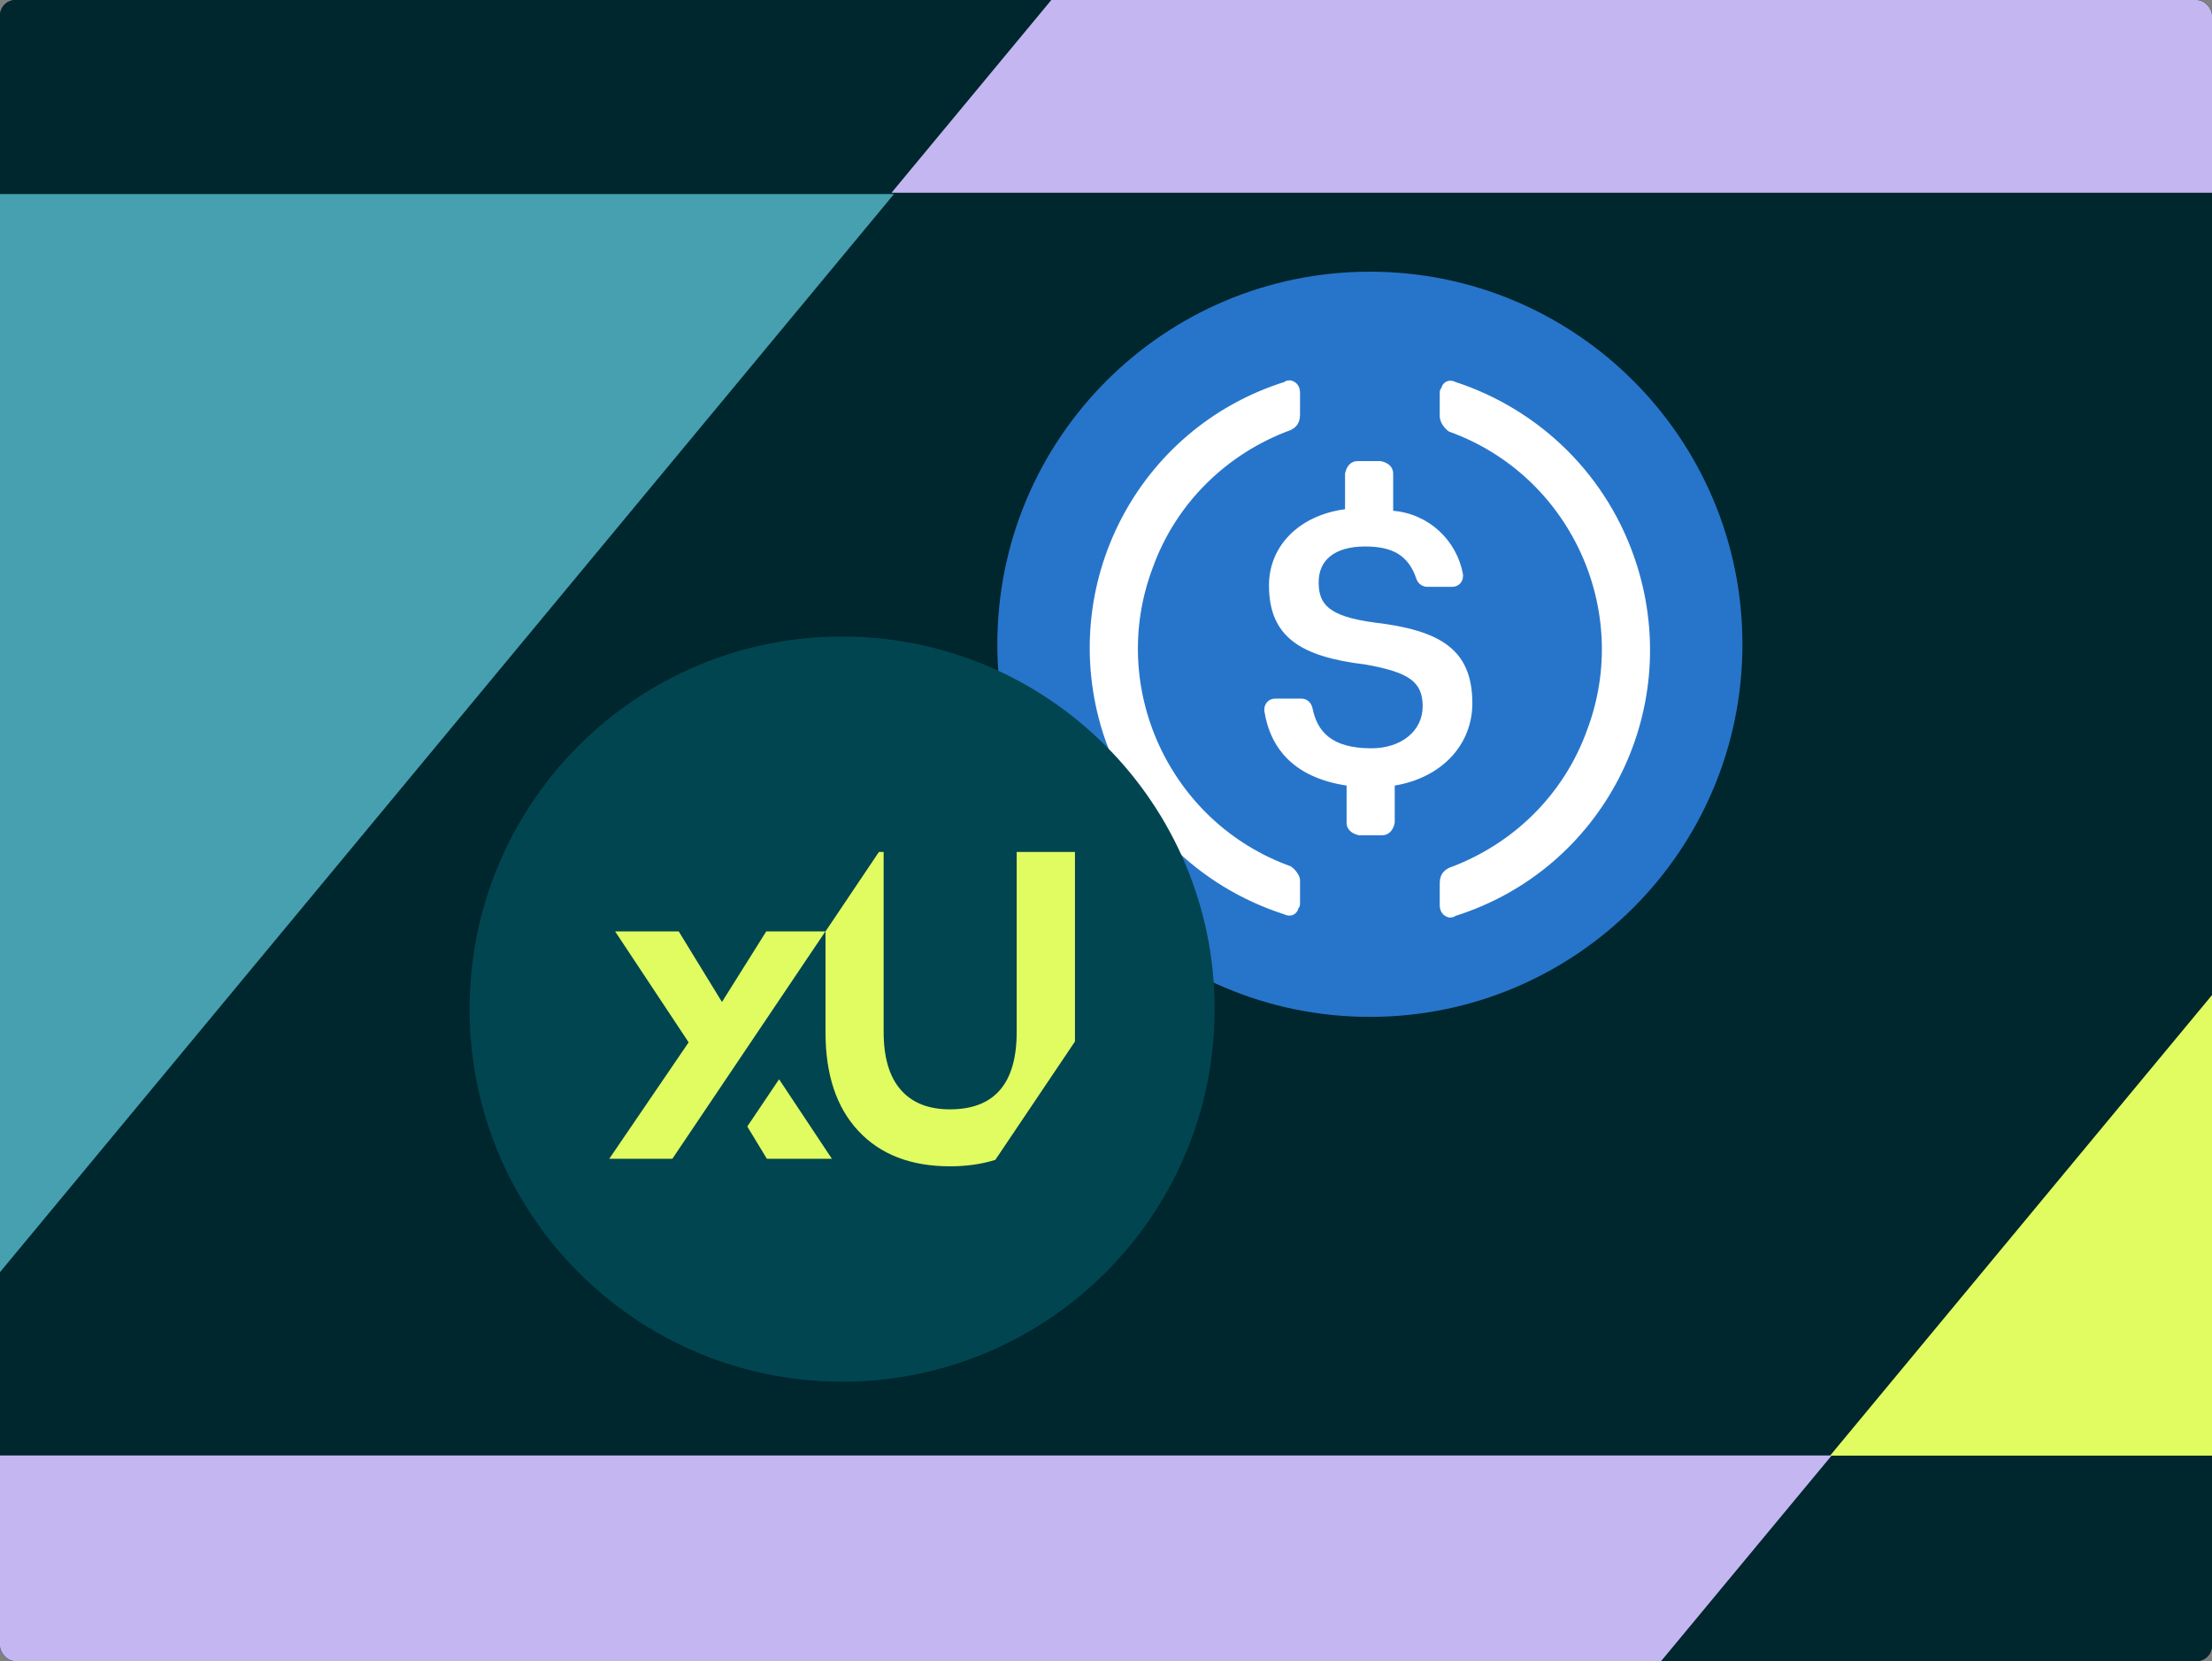 <svg width="570" height="428" viewBox="0 0 570 428" fill="none" xmlns="http://www.w3.org/2000/svg">
<rect x="0" y="0" width="570" height="428" fill="#808080" stroke="none"/>
<g clip-path="url(#clip0_6510_27747)">
<rect width="570" height="428" rx="4" fill="#00262E"/>
<g clip-path="url(#clip1_6510_27747)">
<path d="M0 4C0 1.791 1.791 0 4 0H566C568.209 0 570 1.791 570 4V424C570 426.209 568.209 428 566 428H4C1.791 428 0 426.209 0 424V4Z" fill="#00262E"/>
<path d="M0 327.767V50H230.369L0 327.767Z" fill="#46A0AF"/>
<path d="M740.265 -104L612.837 49.655H229.735L357.163 -104H740.265Z" fill="#C4B7F1"/>
<path d="M570.318 256V375.049H471.583L570.318 256Z" fill="#E1FC61"/>
<path d="M-1283 669L-1039.04 375H472L228.055 669H-1283Z" fill="#C4B7F1"/>
</g>
<g clip-path="url(#clip2_6510_27747)">
<path d="M257 70H449V262H257V70Z" fill="#2775CA"/>
<path d="M379.4 181.2C379.4 167.2 371 162.4 354.2 160.4C342.2 158.8 339.8 155.6 339.8 150C339.8 144.399 343.8 140.8 351.8 140.8C359 140.8 363 143.2 365 149.2C365.4 150.4 366.6 151.2 367.8 151.2H374.2C375.8 151.2 377 150 377 148.4V148C375.4 139.2 368.2 132.4 359 131.6V122C359 120.4 357.8 119.2 355.8 118.8H349.8C348.2 118.8 347 120 346.6 122V131.2C334.6 132.8 327 140.8 327 150.8C327 164 335 169.2 351.8 171.2C363 173.2 366.6 175.6 366.6 182C366.6 188.401 361 192.8 353.4 192.8C343 192.8 339.4 188.4 338.2 182.4C337.8 180.8 336.6 180 335.4 180H328.6C327 180 325.8 181.2 325.8 182.8V183.2C327.4 193.2 333.8 200.4 347 202.4V212C347 213.6 348.2 214.8 350.2 215.2H356.2C357.8 215.2 359 214 359.4 212V202.4C371.4 200.4 379.4 192 379.4 181.2Z" fill="white"/>
<path d="M332.6 223.2C301.4 212 285.4 177.2 297 146.4C303 129.6 316.2 116.8 332.6 110.8C334.2 110 335 108.8 335 106.8V101.2C335 99.6 334.2 98.4 332.6 98C332.2 98 331.4 98 331 98.4C293 110.4 272.2 150.8 284.2 188.8C291.4 211.2 308.6 228.4 331 235.6C332.6 236.4 334.2 235.6 334.6 234C335 233.6 335 233.2 335 232.4V226.8C335 225.6 333.8 224 332.6 223.2ZM375 98.4C373.4 97.6 371.8 98.4 371.4 100C371 100.4 371 100.8 371 101.6V107.2C371 108.8 372.2 110.4 373.4 111.2C404.6 122.4 420.6 157.2 409 188C403 204.8 389.8 217.6 373.4 223.6C371.8 224.4 371 225.6 371 227.6V233.2C371 234.8 371.8 236 373.4 236.4C373.8 236.4 374.6 236.4 375 236C413 224 433.8 183.6 421.8 145.6C414.6 122.8 397 105.6 375 98.4Z" fill="white"/>
</g>
<path d="M121 260C121 206.981 163.981 164 217 164C270.019 164 313 206.981 313 260C313 313.019 270.019 356 217 356C163.981 356 121 313.019 121 260Z" fill="#014550"/>
<path d="M277 219.5V268.348L256.481 298.837C252.974 299.934 249.106 300.5 244.812 300.5C234.749 300.5 226.85 297.458 221.212 291.41C215.541 285.361 212.722 276.872 212.722 266.013V239.98L226.489 219.5H227.702V265.872C227.702 272.38 229.144 277.367 232.062 280.727C234.979 284.123 239.207 285.821 244.779 285.821C256.252 285.821 261.988 279.171 261.988 265.872V219.5H277ZM173.258 298.555L212.69 239.98H197.448L186.041 258.161L174.897 239.98H158.508L177.453 268.56L157 298.555H173.258ZM200.758 278.075L192.564 290.242L197.612 298.555H214.361L200.758 278.075Z" fill="#E1FC61"/>
</g>
<defs>
<clipPath id="clip0_6510_27747">
<rect width="570" height="428" rx="4" fill="white"/>
</clipPath>
<clipPath id="clip1_6510_27747">
<path d="M0 4C0 1.791 1.791 0 4 0H566C568.209 0 570 1.791 570 4V424C570 426.209 568.209 428 566 428H4C1.791 428 0 426.209 0 424V4Z" fill="white"/>
</clipPath>
<clipPath id="clip2_6510_27747">
<path d="M257 166C257 112.981 299.981 70 353 70C406.019 70 449 112.981 449 166C449 219.019 406.019 262 353 262C299.981 262 257 219.019 257 166Z" fill="white"/>
</clipPath>
</defs>
</svg>
